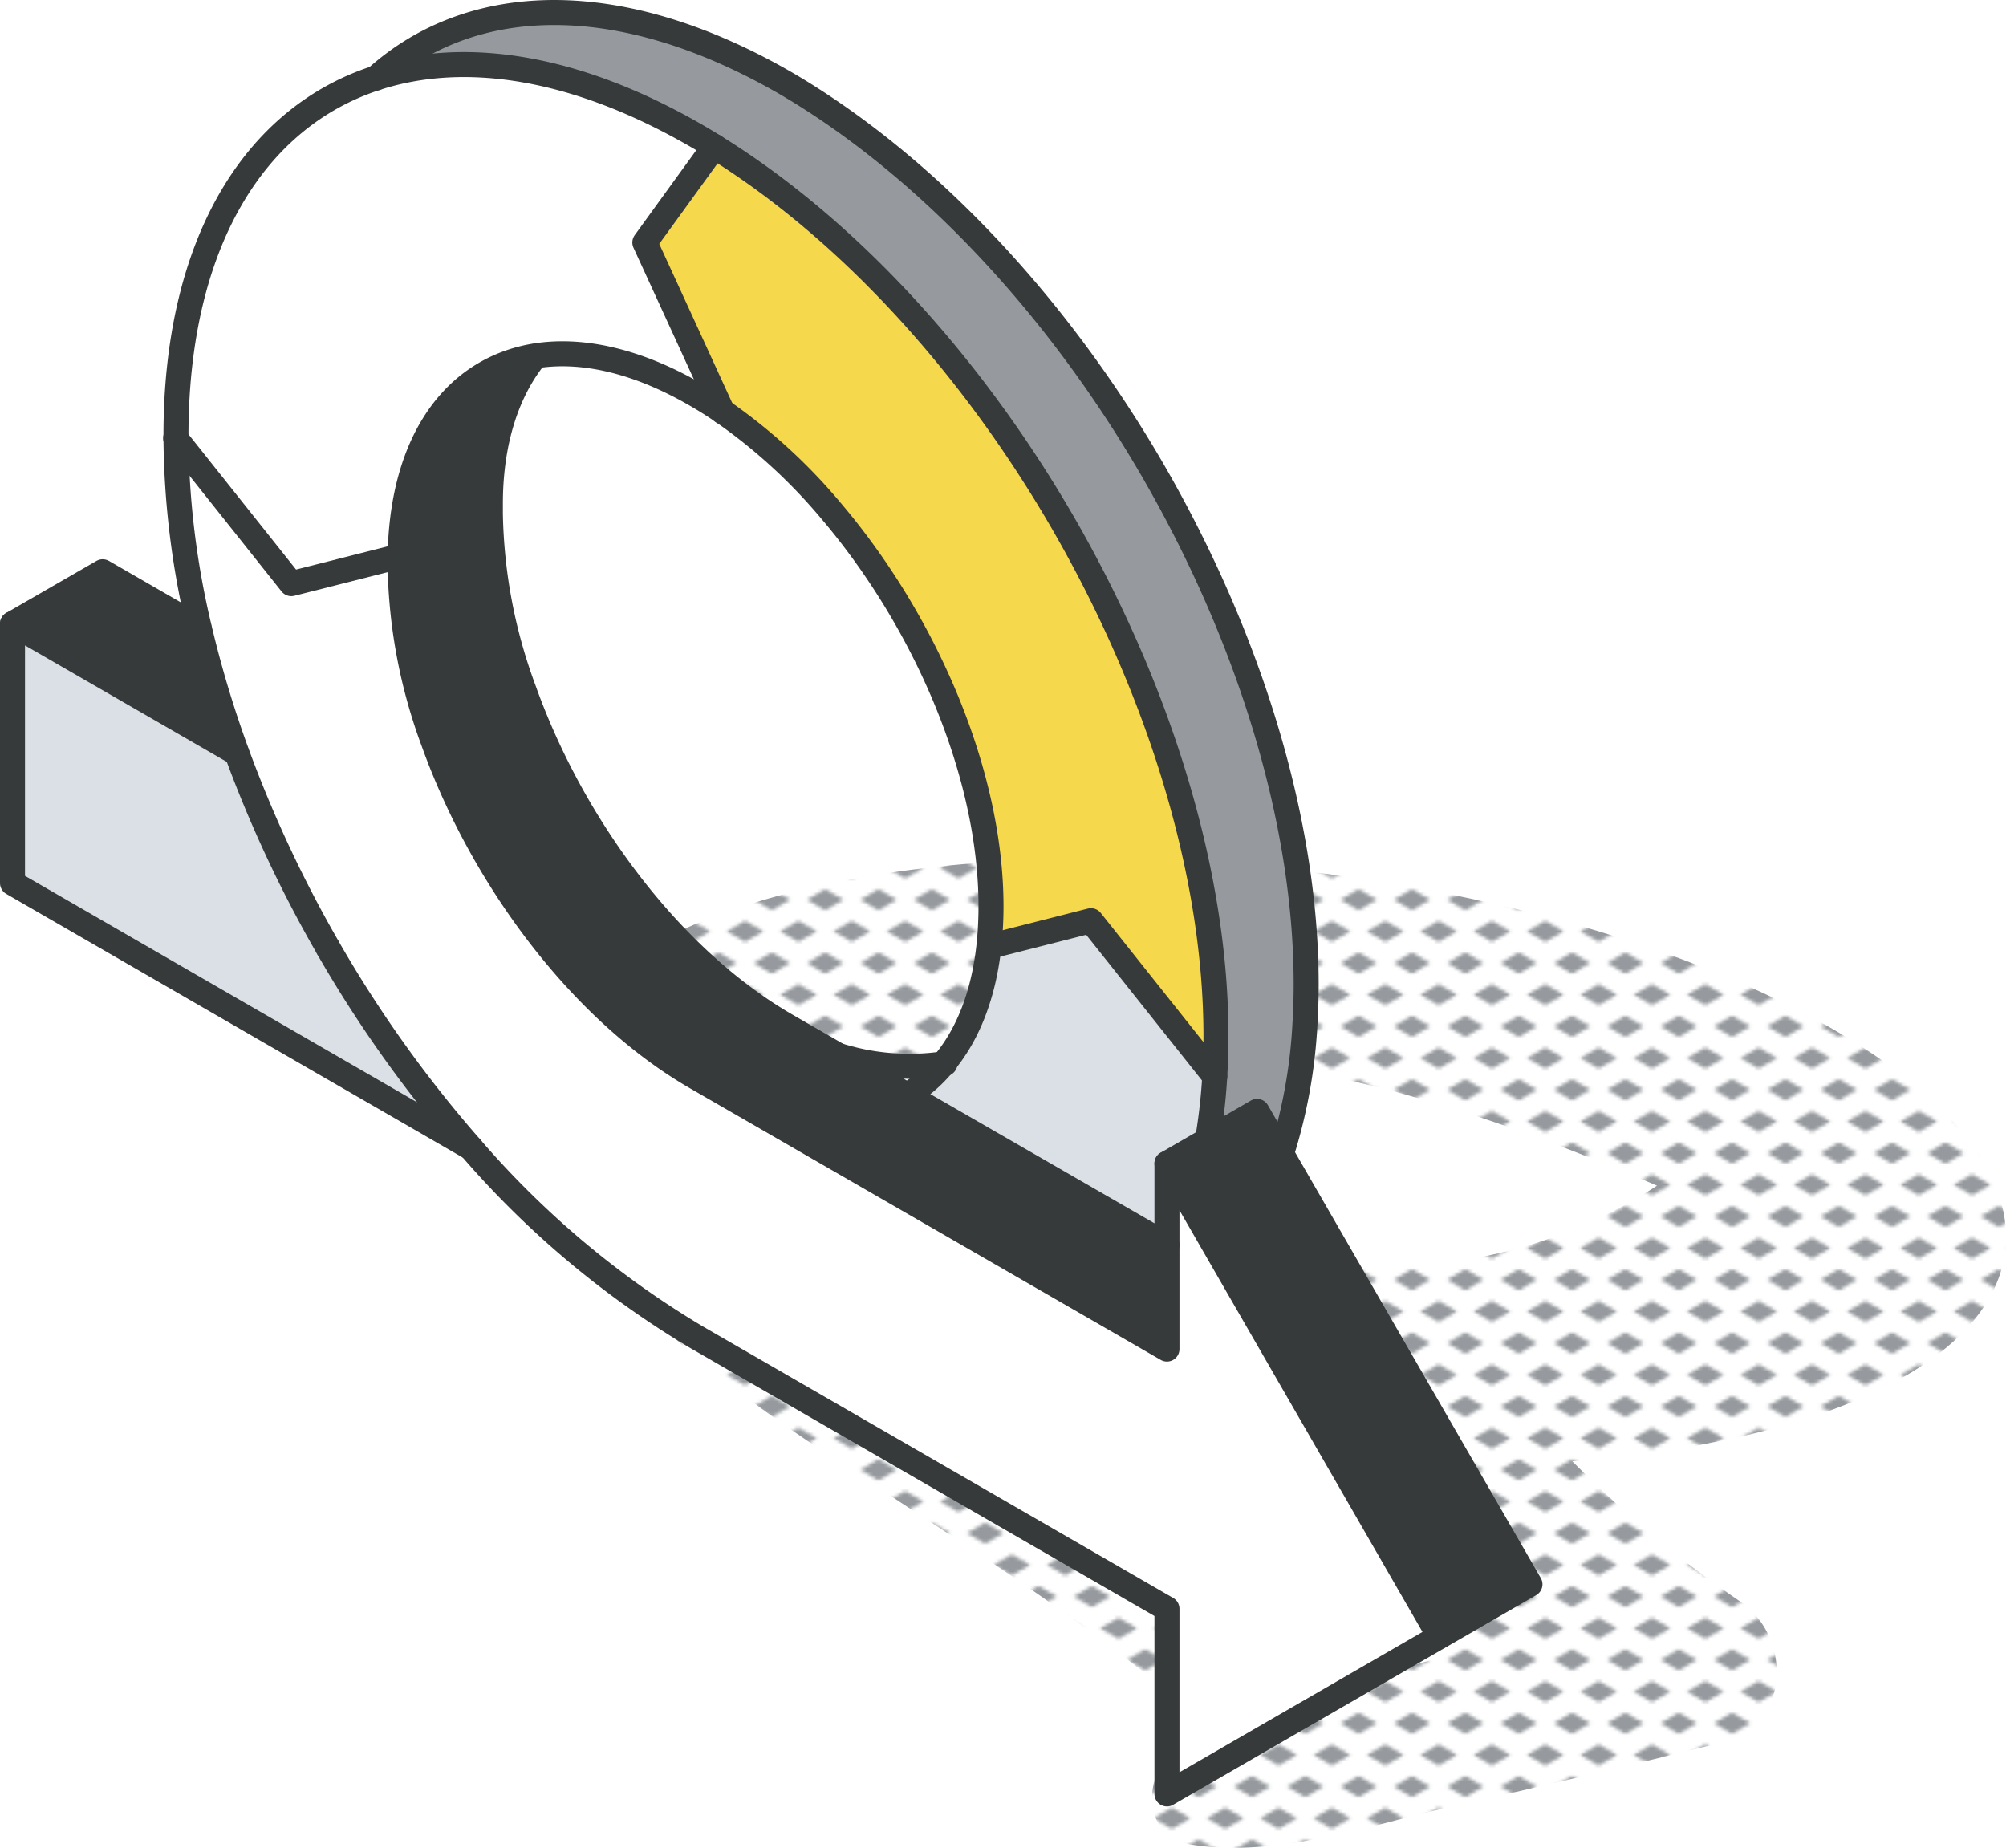 <svg xmlns="http://www.w3.org/2000/svg" xmlns:xlink="http://www.w3.org/1999/xlink" viewBox="0 0 240.66 221.71"><defs><style>.cls-1,.cls-8{fill:none;}.cls-2{fill:#969a9e;}.cls-3{fill:url(#New_Pattern_Swatch_3);}.cls-4{fill:#373a3a;}.cls-5{fill:#fff;}.cls-6{fill:#f6d84c;}.cls-7{fill:#dae0e5;}.cls-8{stroke:#373a3a;stroke-linecap:round;stroke-linejoin:round;stroke-width:3px;}</style><pattern id="New_Pattern_Swatch_3" data-name="New Pattern Swatch 3" width="16" height="19" patternTransform="translate(9.39 -6.07) scale(0.4)" patternUnits="userSpaceOnUse" viewBox="0 0 16 19"><rect class="cls-1" width="16" height="19"/><polygon class="cls-2" points="16 22.18 10.5 19 16 15.82 21.5 19 16 22.18"/><polygon class="cls-2" points="8 12.68 2.5 9.5 8 6.33 13.5 9.5 8 12.68"/><polygon class="cls-2" points="0 22.18 -5.5 19 0 15.82 5.5 19 0 22.18"/><polygon class="cls-2" points="16 3.18 10.5 0 16 -3.17 21.5 0 16 3.18"/><polygon class="cls-2" points="0 3.18 -5.5 0 0 -3.17 5.5 0 0 3.18"/></pattern></defs><g id="Layer_2" data-name="Layer 2"><g id="icons_design" data-name="icons design"><path class="cls-3" d="M219.85,123.44c-31.31-18.08-86.59-25.57-123.47-16.74-9.88,2.36-17.41,5.66-22.57,9.57l-.1,0a25.51,25.51,0,0,0,.8,14.18,70.5,70.5,0,0,0,13.57,20A75,75,0,0,0,77.68,147c-3.83-.91-6,3.43-3.64,6.25,8.55,10.41,20.21,17.94,31.4,25.28,10.45,6.85,21,13.64,30.86,21.37,10.26,8.06,21.61-6.36,11-14.29-7.8-5.85-16-11.09-24.29-16.15a219.15,219.15,0,0,0,43.24,6.17,8.48,8.48,0,0,0,.38,3.31c2,6.21,4,12.4,6.13,18.57a10.92,10.92,0,0,0,.5,1.23l-17.52,4.79c-4.89,1.33-10.41,2.73-14.51,5.81-3.91,2.93-4.62,10.91,1.56,11.93,10.39,1.72,21.85-2.43,32-4.69,10.64-2.37,21.22-4.93,31.81-7.54,8.24-2,8.41-12.59,2.21-16.89a135,135,0,0,1-20.18-16.85,135.62,135.62,0,0,0,21.14-3.18C246.63,163.32,251.15,141.51,219.85,123.44Zm-104.06,5c29.07-6,56.9,2.54,83,13.8C172.22,159.63,135.94,152.79,115.79,128.44Z"/><polygon class="cls-4" points="153.72 138.46 183.5 190.06 172.69 196.31 139.95 139.58 150.76 133.33 153.72 138.46"/><path class="cls-5" d="M56.5,137.7a149.22,149.22,0,0,1-17.13-23.94l-.07-.14A149.85,149.85,0,0,1,28.39,90.35a130.56,130.56,0,0,1-4.53-15.1,100.29,100.29,0,0,1-2.78-22.68L35,70,48,66.7v1.14A63.57,63.57,0,0,0,52,89c5.92,16.54,17.79,32.37,31.47,40.27L140,161.84V139.58l32.74,56.72L140,215.21V193l-56.47-32.6A110,110,0,0,1,56.5,137.7Z"/><path class="cls-2" d="M156.7,118.09c0,1.63,0,3.24-.15,4.81a62,62,0,0,1-2.83,15.56l-3-5.13-5.89,3.4a68.73,68.73,0,0,0,.86-7.59c.1-1.57.15-3.17.15-4.81,0-19.87-7-41.91-18.29-61.49C116.78,44.11,102,27.72,85.7,17.58c-.74-.46-1.47-.9-2.22-1.33C69,7.9,55.7,5.91,45.11,9.36,56.54-.92,74.34-1.53,94.29,10c.74.43,1.48.88,2.22,1.34,16.26,10.18,31.08,26.53,41.89,45.26C149.7,76.18,156.7,98.22,156.7,118.09Z"/><path class="cls-6" d="M145.88,124.33c0,1.64,0,3.24-.15,4.81l-14.85-18.69-12.2,3.1a45.57,45.57,0,0,0,.25-4.78c0-15.78-7.78-34-19.15-47.38a67,67,0,0,0-13.11-12L77.36,29.09,85.7,17.58C102,27.67,116.78,44.11,127.59,62.84,138.89,82.42,145.88,104.46,145.88,124.33Z"/><path class="cls-7" d="M113.33,127.6c2.89-3.5,4.7-8.28,5.35-14l12.2-3.1,14.85,18.69a68.73,68.73,0,0,1-.86,7.59L140,139.58v9.77l-31-17.9A17.22,17.22,0,0,0,113.33,127.6Z"/><path class="cls-4" d="M140,149.35v12.49L83.48,129.23C69.8,121.33,57.93,105.5,52,89a63.57,63.57,0,0,1-4-21.12V66.7c.25-13.94,6.61-22.42,16.19-24-3.32,4.11-5.33,10.1-5.38,17.7v1.14a63.55,63.55,0,0,0,4,21.12c5.9,16.55,17.78,32.38,31.46,40.28Z"/><path class="cls-5" d="M100.5,126.57a28.61,28.61,0,0,0,12.83,1,17.22,17.22,0,0,1-4.37,3.85Z"/><path class="cls-5" d="M64.23,42.75c-9.58,1.53-16,10-16.19,24L35,70,21.08,52.57v-.3c0-23,9.41-38.16,24-42.91C55.7,5.91,69,7.9,83.48,16.25c.75.43,1.48.87,2.22,1.33L77.36,29.09l9.31,20.29c-1-.72-2.11-1.38-3.19-2C76.41,43.29,69.8,41.85,64.23,42.75Z"/><path class="cls-7" d="M56.5,137.7l-55-31.76V74.83L28.39,90.35A149.85,149.85,0,0,0,39.3,113.62l.07.14A149.22,149.22,0,0,0,56.5,137.7Z"/><path class="cls-4" d="M28.39,90.35,1.5,74.83l10.82-6.24,11.54,6.66A130.56,130.56,0,0,0,28.39,90.35Z"/><path class="cls-8" d="M140,149.35,94.29,123c-13.68-7.9-25.56-23.73-31.46-40.28a63.55,63.55,0,0,1-4-21.12V60.45c0-7.6,2.06-13.59,5.38-17.7"/><path class="cls-8" d="M113.36,127.6h0a28.61,28.61,0,0,1-12.83-1"/><path class="cls-8" d="M172.69,196.3,140,139.58v22.26L83.48,129.23C69.8,121.33,57.93,105.5,52,89a63.57,63.57,0,0,1-4-21.12V66.7c.25-13.94,6.61-22.41,16.19-24,5.57-.9,12.18.54,19.25,4.63,1.08.62,2.14,1.28,3.19,2a66.42,66.42,0,0,1,13.11,12c11.37,13.39,19.15,31.6,19.15,47.38a45.57,45.57,0,0,1-.25,4.78c-.63,5.77-2.47,10.54-5.35,14a17.59,17.59,0,0,1-4.37,3.85"/><path class="cls-8" d="M153.72,138.46a62,62,0,0,0,2.83-15.56c.1-1.57.15-3.18.15-4.81,0-19.87-7-41.91-18.3-61.49-10.81-18.73-25.63-35.08-41.89-45.26-.74-.46-1.48-.91-2.22-1.34C74.34-1.53,56.54-.92,45.11,9.36"/><polyline class="cls-8" points="1.5 74.83 12.32 68.59 23.86 75.25"/><path class="cls-8" d="M85.7,17.58c-.74-.46-1.47-.9-2.22-1.33C69,7.9,55.7,5.91,45.11,9.36c-14.62,4.76-24,19.87-24,42.91v.3a100.86,100.86,0,0,0,2.78,22.68,130.56,130.56,0,0,0,4.53,15.1A150.78,150.78,0,0,0,39.3,113.62"/><path class="cls-8" d="M144.87,136.73a68.73,68.73,0,0,0,.86-7.59c.1-1.57.15-3.17.15-4.81,0-19.87-7-41.91-18.29-61.49C116.78,44.11,102,27.67,85.7,17.58"/><polyline class="cls-8" points="118.68 113.55 130.88 110.45 145.74 129.14"/><polyline class="cls-8" points="86.67 49.38 77.36 29.09 85.7 17.58"/><polyline class="cls-8" points="48.04 66.7 34.95 70.02 21.07 52.57"/><polyline class="cls-8" points="56.5 137.7 1.5 105.94 1.5 74.83 28.39 90.35"/><path class="cls-8" d="M140,139.58l10.81-6.25,32.74,56.73L140,215.21V193l-56.47-32.6a110,110,0,0,1-27-22.66,148.6,148.6,0,0,1-17.13-23.94"/></g></g></svg>